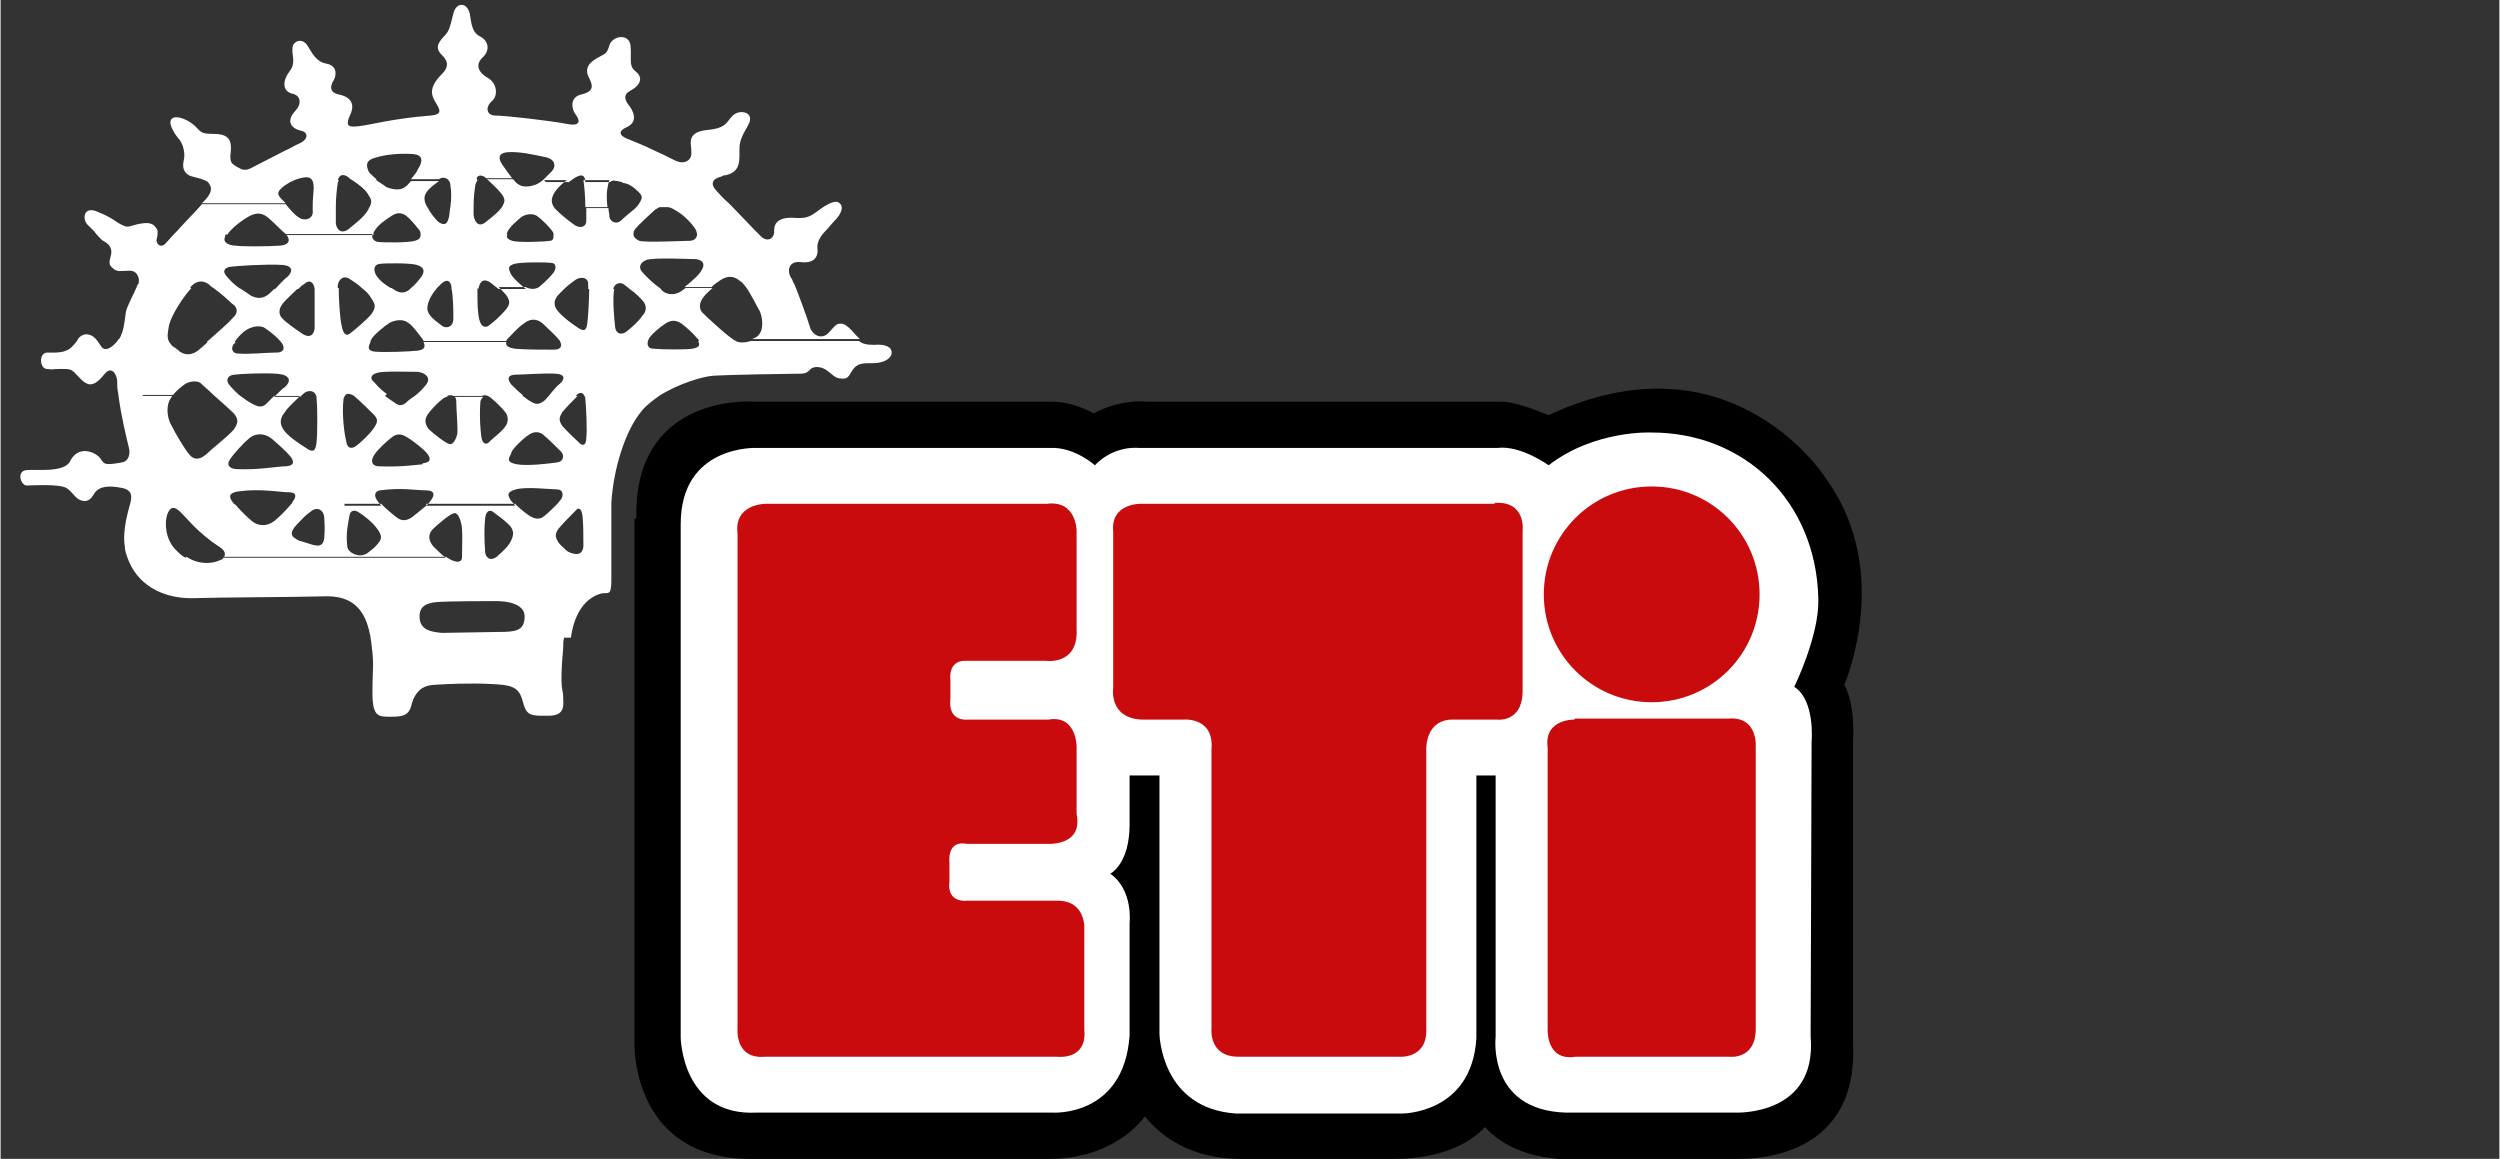 <?xml version="1.0" encoding="UTF-8"?>
<!DOCTYPE svg PUBLIC "-//W3C//DTD SVG 1.1//EN" "http://www.w3.org/Graphics/SVG/1.1/DTD/svg11.dtd">
<!-- Creator: CorelDRAW 2017 -->
<svg xmlns="http://www.w3.org/2000/svg" xml:space="preserve" width="275.441mm" height="127.677mm" version="1.1" style="shape-rendering:geometricPrecision; text-rendering:geometricPrecision; image-rendering:optimizeQuality; fill-rule:evenodd; clip-rule:evenodd"
viewBox="0 0 2594 1203"
 xmlns:xlink="http://www.w3.org/1999/xlink">
 <rect x="0" y="0" width="2594" height="1203" fill="#333333" stroke="none"/>
 <defs>
  <style type="text/css">
   <![CDATA[
    .fil4 {fill:none}
    .fil3 {fill:#C90B0E}
    .fil1 {fill:#FFED00}
    .fil0 {fill:white}
    .fil2 {fill:black;fill-rule:nonzero}
   ]]>
  </style>
 </defs>
 <g id="Layer_x0020_1">
  <g id="_2923744049536">
   <path class="fil0" d="M585 662c-1,3 -1,7 -1,11 -4,44 0,42 0,50 0,8 3,20 -15,20 -18,0 -23,1 -27,-15 -4,-16 -13,-17 -34,-18 -21,-1 -45,0 -59,1 -13,1 -19,9 -22,19 -2,9 -5,14 -19,14 -15,0 -22,2 -22,-25 0,-26 2,-28 -1,-50 0,-3 -1,-5 -1,-8 -4,-20 -12,-42 -45,-42 -37,1 -110,1 -141,2 -29,0 -57,-13 -67,-44l31 0 -31 0c-1,-3 -2,-6 -2,-9 -3,-18 4,-39 6,-47 0,0 0,0 0,0 2,-9 -1,-12 -7,-14 -9,-2 -22,-4 -29,3 -3,3 -5,11 -13,10 -8,-1 -10,-8 -17,-13 -7,-5 -36,-3 -42,-3 -6,0 -11,-15 0,-16 9,-1 39,3 45,-9 8,-16 23,-11 30,-5 6,7 3,10 24,6 7,-1 9,-9 7,-16 -2,-8 -8,-32 -11,-56l0 0 0 0c-1,-4 -1,-9 -1,-13 -1,-8 -6,-14 -12,-8 -5,6 -10,12 -16,12 -6,0 -12,-8 -16,-12 -4,-4 -6,-4 -15,-4 -9,0 -7,1 -14,0 -7,0 -9,-16 0,-17 10,0 20,1 27,-7 3,-3 5,-6 6,-8l0 0c2,-2 3,-3 7,-4 4,0 7,1 10,4l0 0c2,2 4,5 6,8 4,7 12,2 18,-6 0,0 0,-1 1,-1l0 0c1,-2 2,-3 2,-4 2,-4 3,-8 5,-24 1,-6 9,-20 12,-28l0 0c0,0 0,-1 1,-1 2,-6 -1,-14 -9,-14 -9,0 -13,2 -18,-3 -6,-5 -1,-10 -1,-17 -1,-7 -4,-8 -10,-12 -3,-3 -5,-5 -8,-9l0 0c-2,-2 -4,-4 -6,-6 -7,-6 -5,-21 10,-14 15,6 18,10 24,13 6,3 6,3 16,0 13,-3 17,-1 20,3 1,1 2,3 2,4l-18 0 18 0c0,3 0,5 -1,8 -1,5 4,10 9,5 2,-2 6,-7 12,-13l0 0c8,-9 19,-20 26,-28l87 0c5,6 9,11 14,14 6,4 15,1 14,-7 0,-2 0,-5 0,-7l0 0c0,-6 1,-12 1,-17 0,-12 -6,-12 -14,-10 -8,2 -16,7 -19,10 0,0 3,-3 0,0 -7,6 -3,9 3,15 0,0 1,1 1,1l-87 0c1,-1 1,-1 2,-2 12,-12 6,-17 5,-19 -1,-2 -6,-4 -14,-6 -1,0 -3,-1 -4,-1l62 0 -62 0c-6,-2 -10,-7 -8,-16 1,-4 1,-8 0,-12l0 0c-1,-5 -3,-9 -6,-12 -4,-5 -11,-16 -6,-20 5,-4 18,2 24,8 6,6 6,8 19,8 13,0 19,4 18,17l0 0 0 1c-2,13 2,13 6,16 4,2 7,5 14,2 10,-5 23,-12 37,-19 5,-2 9,-5 14,-7 11,-5 8,-12 3,-13 -10,-2 -18,-9 -7,-21 6,-6 7,-16 -4,-18 -10,-3 -9,-14 -2,-23 7,-9 2,-17 3,-24 0,-7 10,-12 16,-2 4,6 8,16 19,18 11,2 11,11 8,17 -4,6 -5,13 5,15 10,2 18,8 12,21 -6,13 -1,13 9,12 10,-1 35,-8 74,-11 12,-1 11,-5 6,-13 -5,-8 -8,-16 6,-30 9,-9 5,-15 0,-20 -5,-5 -7,-10 3,-20 5,-5 6,-11 9,-23 3,-12 14,-12 17,0 2,13 3,20 11,24 8,4 11,14 2,22 -8,8 -3,16 6,21 9,5 11,18 4,24 -7,6 -6,15 4,15 10,0 55,5 76,9 13,2 11,-5 7,-10 -4,-5 -7,-18 6,-21 13,-3 12,-9 8,-17 -4,-7 -3,-14 7,-20 10,-6 11,-4 14,-14 3,-10 21,-13 22,1 1,15 -2,20 5,26 8,6 6,14 -5,20 -8,4 -6,10 -2,15 4,5 11,17 -2,23 -13,6 -3,11 3,13 7,3 15,6 23,10l0 0c9,4 17,8 23,11 11,6 19,0 18,-8 0,-1 0,-2 0,-3l29 0 -29 0c-1,-8 -3,-18 16,-20 21,-2 20,-8 27,-15 7,-7 24,-4 16,10 -7,12 -9,17 -9,25l0 0c0,1 0,3 0,4 0,10 0,20 -15,23 -1,0 -2,0 -3,1l0 0c-12,3 -12,9 -5,16 2,2 6,7 12,12 9,9 20,21 27,28l-56 0 56 0c2,2 4,4 5,5 8,9 15,3 15,-3 0,-1 0,-1 0,-2l0 0c0,-6 3,-13 18,-13 16,1 18,0 30,-9 4,-3 8,-5 10,-6 5,-2 8,-2 10,0l0 0c0,0 0,0 0,0 4,3 3,10 -6,19 -3,3 -5,6 -8,9l-22 0 22 0c-6,6 -10,13 -9,19 1,9 -4,16 -18,14 -14,-1 -13,12 -9,17 1,1 1,3 3,6l-21 0 21 0c5,12 14,37 16,44 2,8 12,15 20,6 8,-9 8,-9 13,-9 4,0 10,6 15,12 1,1 3,3 4,4l-112 0c0,0 0,0 0,0 3,-1 8,-3 10,-10 2,-9 -1,-18 -3,-21 -2,-3 -8,-16 -14,-24l0 0c-2,-2 -3,-4 -5,-5 -8,-7 -15,-5 -21,-1 -3,2 -6,4 -9,7l-28 0c6,-5 15,-12 18,-18 4,-7 0,-10 -6,-11 -7,0 -45,-2 -52,1 -7,3 -7,8 -5,11 2,3 11,12 18,17l0 0c2,1 3,3 4,4 5,4 13,5 20,0 1,-1 3,-2 4,-3l28 0c-3,3 -7,6 -9,9 -5,6 -5,12 -2,16 4,4 23,22 32,28 1,1 3,2 4,2l-39 0c0,-1 -1,-2 -2,-3 -6,-7 -11,-11 -16,-15 -6,-4 -11,-4 -17,0 -6,4 -12,9 -16,14 -1,1 -1,2 -2,4l0 0c-1,4 0,8 6,8 10,1 34,1 40,0 6,-1 9,-3 6,-8l39 0c4,2 9,2 16,0l112 0c4,3 8,4 16,4 11,-1 18,2 18,8 0,6 -8,11 -19,11 -11,0 -15,0 -20,5 -5,6 -5,12 -13,11 -7,0 -10,-5 -16,-9 -6,-4 -14,-4 -17,0 -4,4 -6,4 -15,4 -9,0 -69,1 -85,2 -12,1 -35,8 -55,20l0 0c-7,5 -14,10 -19,16 -18,21 -30,62 -32,96l-28 0 28 0c0,5 0,9 0,14 0,19 0,32 0,42l0 0c0,9 0,16 0,24 0,17 -3,13 -10,14 -8,2 -27,10 -32,46l-201 0 201 0 0 0zm-234 -475c0,1 -1,2 -1,3 -1,6 -2,16 -2,25l-6 0 6 0c0,7 0,14 0,17 1,7 6,11 13,6 6,-5 17,-13 21,-21 0,-1 1,-2 1,-2l0 0c3,-6 2,-8 -2,-14 -3,-5 -10,-10 -16,-14l20 0 -20 0c-2,-1 -3,-2 -4,-3 -4,-3 -9,-4 -11,3l0 0 0 0zm39 0l0 0c4,3 8,5 10,7 7,3 15,4 20,0 2,-1 4,-4 6,-6l29 0c0,0 0,0 0,0 -5,4 -15,10 -15,18 0,3 1,6 3,9l0 0c3,6 8,12 11,15 4,3 9,5 11,-3 1,-3 1,-8 2,-13l18 0 -18 0c1,-8 1,-16 0,-21 0,-3 -1,-5 -3,-7l0 0c-3,-2 -6,-2 -9,0l-29 0c3,-4 6,-7 7,-10 6,-9 5,-15 -4,-16 -13,-1 -29,0 -41,4 -10,3 -8,9 -6,14 1,2 5,5 8,8l0 0zm105 0c-1,1 -1,3 -2,4 -1,6 -2,14 -2,23l0 0c0,2 0,5 0,8 0,6 4,15 12,9 8,-6 16,-13 18,-17l32 0 -32 0c0,0 0,0 0,0 2,-4 4,-7 -2,-14 -5,-6 -10,-10 -14,-14l27 0c2,2 3,4 5,5 5,4 13,3 20,0 2,-1 5,-3 7,-5 3,-3 6,-6 8,-8 5,-5 4,-13 -7,-15 -10,-2 -26,-6 -39,-5 -9,1 -11,6 -3,16 2,3 5,7 8,11l-27 0c0,0 -1,-1 -1,-1 -3,-2 -7,-3 -9,1l0 0 0 0zm69 0l24 0c-6,4 -13,11 -15,17 -2,5 0,9 2,12l0 0c1,1 2,2 3,3 3,3 10,9 17,14 5,4 13,4 13,-4 0,-3 0,-8 0,-13l23 0c0,3 1,6 1,9 1,6 8,8 12,4 3,-3 9,-8 14,-12l0 0c2,-2 4,-4 5,-6 4,-6 3,-8 -1,-12 -4,-4 -9,-8 -15,-9 -1,0 -1,0 -2,-1l51 0 -51 0c-8,-2 -11,-2 -12,0l-26 0c0,0 0,0 0,-1 -1,-9 -7,-6 -13,-2 -1,1 -3,2 -4,3l-24 0 0 0zm108 28l13 0c-2,0 -4,2 -6,3 -4,4 -19,17 -21,21 -1,1 -1,3 -1,4l0 0c0,3 2,5 6,7 7,2 45,0 52,0 5,0 8,-3 8,-7 0,-1 -1,-3 -1,-4 -4,-7 -14,-17 -22,-21 -3,-2 -6,-3 -8,-3l61 0 -61 0c-2,0 -4,0 -6,0l-13 0 0 0zm-40 -28c-1,2 -1,4 -2,8 -1,5 -1,13 0,20l-23 0c0,-10 -1,-22 -2,-28l26 0 0 0zm-398 56c-1,1 -1,2 -1,3 -3,6 5,9 11,9 6,1 31,1 46,0 12,-1 10,-8 6,-12l90 0c-1,4 1,7 5,8 6,1 33,1 39,-1 4,-1 6,-3 6,-6l79 0 -79 0c0,-2 0,-4 -2,-6 -4,-5 -9,-11 -13,-14 -4,-3 -9,-4 -15,0 -6,4 -14,9 -18,16 -1,1 -1,3 -1,4l-90 0c-1,-1 -1,-1 -2,-2 -4,-3 -15,-15 -20,-18 -5,-3 -10,-3 -16,0 -6,3 -19,12 -24,20l0 0 0 0zm292 0l0 0c-1,4 0,5 5,7 6,2 34,1 39,0 4,0 4,-3 4,-7l28 0 -28 0c0,-1 -1,-3 -2,-4 -3,-4 -9,-10 -14,-14 -5,-4 -12,-3 -17,0 -5,4 -13,11 -15,16 0,1 0,1 -1,2l0 0zm-328 56c-9,10 -20,27 -23,38 -1,6 -3,13 0,18l0 0c1,1 2,3 3,4 0,0 5,3 8,6 6,4 13,4 20,-2 1,-1 5,-4 9,-8l29 0c-1,1 -1,2 -2,2 -4,6 0,10 4,10 13,1 29,-1 40,-1 11,0 8,-8 5,-11l0 0c0,0 0,0 0,0 -3,-4 -10,-10 -16,-14 -5,-4 -14,-2 -19,1 -4,2 -10,8 -13,13l-29 0c9,-8 23,-20 27,-25 7,-6 4,-12 -1,-15 -3,-3 -12,-11 -19,-16l0 0c-2,-1 -4,-3 -5,-4 -6,-4 -12,-4 -18,2 0,0 -1,1 -1,2l0 0 0 0zm50 0l0 0c5,3 9,6 12,8 6,3 11,3 16,0 2,-1 5,-4 8,-7l24 0c-5,5 -12,11 -15,15 -5,6 -4,12 -1,15 3,4 16,13 22,17 7,4 11,1 12,-6 0,-7 0,-32 0,-40 0,0 0,-1 0,-1 -1,-8 -6,-10 -11,-5 -2,1 -4,3 -6,5l-24 0c5,-5 9,-10 12,-12 4,-3 10,-12 -5,-13 -15,-1 -48,1 -54,2 -5,1 -8,4 -4,9 3,4 9,10 15,14l0 0zm103 0l0 0c0,10 1,30 3,39 2,10 5,11 9,8 4,-3 17,-14 22,-20 4,-6 5,-9 0,-16 -2,-4 -6,-8 -10,-11l13 0 -13 0c-4,-4 -9,-7 -12,-9 -7,-5 -12,0 -13,6 0,1 0,2 0,3l0 0zm55 0l0 0c1,1 2,1 3,2 6,4 11,3 15,0 1,-1 1,-1 2,-2l20 0 -20 0c4,-3 8,-8 11,-12 4,-6 2,-10 -5,-12 -6,-2 -33,-2 -39,-1 -6,1 -6,7 -3,12 4,6 10,10 15,13zm47 0c-5,6 -10,14 -10,21 0,8 10,14 15,18 5,4 12,1 12,-7 0,-7 0,-23 -2,-32l0 0c0,-1 0,-1 0,-2 -2,-8 -7,-6 -11,-2 -1,1 -3,3 -4,4l0 0 0 0zm42 0c0,1 0,2 0,2 0,13 0,23 2,31 2,8 7,9 11,5 4,-3 10,-8 16,-15 6,-7 4,-10 2,-14 -1,-2 -5,-6 -9,-10l28 0c4,2 9,3 14,0l0 0c0,0 1,-1 1,-1 5,-4 11,-10 14,-14 3,-4 3,-10 -2,-10 -5,-1 -33,-1 -39,1 -6,2 -6,4 -4,9 2,5 10,12 15,16 0,0 1,0 1,1l-28 0c-3,-2 -6,-5 -9,-7 -8,-5 -11,1 -12,7l0 0 0 0zm91 0c-2,2 -4,4 -5,5 -3,3 -8,8 -5,15 3,7 17,17 23,21 6,4 9,4 10,-4 1,-7 2,-26 2,-36l26 0c-2,10 0,32 1,40 1,7 7,8 12,4 5,-4 13,-11 16,-16 4,-4 5,-9 2,-14 -3,-4 -9,-10 -15,-14l6 0 -6 0c-2,-2 -4,-3 -5,-4 -4,-4 -11,-2 -12,4 0,0 0,0 0,0l-26 0c0,-2 0,-4 0,-5 0,-8 -9,-8 -14,-4 -4,3 -8,6 -11,9l0 0 0 0zm-202 56c-2,4 -4,9 4,10 10,1 36,0 45,-1 8,-1 8,-5 6,-9l86 0c-1,4 2,6 9,7 10,1 31,1 40,1 8,0 9,-4 7,-8l19 0 -19 0c0,-1 -1,-2 -2,-3 -4,-5 -9,-9 -16,-16 -7,-6 -14,-5 -20,0 -6,4 -10,9 -16,15 -1,1 -2,2 -2,3l-86 0c0,-1 -1,-2 -1,-2 -3,-4 -11,-15 -15,-17 -5,-4 -13,-3 -19,0 -5,3 -17,13 -19,17 0,1 -1,1 -1,2l0 0zm-237 56l31 0c0,1 -1,1 -1,2 -5,6 -5,19 0,28 5,10 14,25 19,31 5,6 11,5 17,0 5,-5 23,-19 29,-26 5,-7 5,-11 0,-17 -3,-3 -13,-12 -21,-19l17 0 -17 0c-5,-5 -10,-9 -12,-11 -4,-5 -14,-3 -18,0 -4,3 -8,6 -12,11l-31 0 0 0zm102 0l0 0c4,3 8,6 12,8 7,4 11,4 15,0 2,-2 5,-5 8,-8l27 0c-7,7 -13,12 -16,17 -4,5 -6,10 -2,17 4,7 16,15 24,20 7,5 10,4 11,-6 1,-10 1,-35 0,-45 0,-1 0,-1 0,-2l6 0 -6 0c-2,-8 -10,-7 -14,-3 -1,1 -2,2 -3,3l-27 0c4,-4 8,-8 12,-11 6,-6 4,-12 -9,-13 -12,-1 -38,0 -45,1 -7,1 -8,6 -5,10 3,4 8,9 13,13l0 0zm108 0c0,1 -1,2 -1,3 -2,16 1,38 3,45 1,7 6,7 10,4 4,-3 13,-11 18,-18 5,-7 5,-10 0,-15 -4,-4 -13,-13 -19,-18l21 0 -21 0c0,0 -1,-1 -1,-1 -5,-3 -9,-3 -10,1l0 0 0 0zm42 0l0 0c4,3 7,5 10,7 5,4 9,3 13,-1 2,-2 5,-4 8,-6l0 0c4,-3 9,-8 12,-12 5,-7 -1,-12 -9,-13 -8,0 -35,-1 -42,1 -7,2 -8,6 -3,10 5,6 10,10 13,12l0 0zm66 0c-2,1 -5,2 -6,3 -5,4 -10,9 -14,14 -4,5 -6,10 -1,17 6,6 18,15 22,16 4,1 7,-6 8,-10 1,-5 -1,-26 -1,-35 0,-2 -1,-4 -2,-4l30 0c-1,1 -3,3 -3,6 -1,15 0,27 1,35 1,9 6,9 9,5 3,-3 10,-8 15,-14 5,-6 4,-12 1,-16 -3,-4 -9,-10 -15,-15 -1,-1 -2,-1 -3,-2 -3,-1 -5,-1 -6,0l-30 0c-2,-1 -4,-1 -7,0l0 0 0 0zm77 0l0 0c3,2 5,4 7,5 5,3 8,5 14,1 2,-1 4,-4 6,-6l17 0 -17 0c4,-5 9,-11 12,-13 4,-4 6,-9 -4,-10 -10,-1 -36,1 -44,1 -8,1 -6,6 -3,10 4,4 8,8 12,11l0 0zm57 0c-4,4 -13,13 -16,17 -3,5 -4,8 0,14 5,6 14,14 18,18 4,4 7,1 7,-5 1,-7 0,-32 -1,-41 0,-1 0,-2 -1,-3l0 0 0 0c-2,-5 -6,-3 -8,-1 0,0 0,0 -1,1l0 0zm-356 112l0 0c5,6 13,14 18,18 6,5 15,6 23,0 6,-5 13,-12 17,-17l0 0c1,-1 2,-2 2,-3 4,-5 5,-10 -4,-10 -9,0 -29,-4 -51,-1 -9,1 -12,4 -8,10 1,1 2,3 3,4l0 0zm114 0l38 0c5,5 12,11 16,14 5,4 10,4 16,0 4,-3 11,-9 16,-13 2,-2 3,-4 4,-5 3,-4 5,-10 -6,-10 -10,0 -24,-3 -47,0 -6,1 -7,6 -2,12 1,1 2,3 3,4l-38 0 0 0zm85 0l92 0c4,4 10,9 13,11 4,3 11,7 17,2 4,-3 9,-8 13,-12l0 0c3,-3 4,-5 5,-6 2,-3 3,-10 -5,-10 -7,0 -31,-3 -42,0 -11,3 -8,7 -5,12 1,1 3,3 4,5l-92 0 0 0zm88 -52c-3,5 -5,9 6,11 12,2 35,-1 42,-2 7,-1 7,-8 4,-11 -3,-3 -13,-13 -19,-18 -7,-5 -13,-1 -17,2 -4,3 -14,12 -16,17l0 0zm-92 10c10,-1 8,-6 5,-10 -3,-4 -14,-13 -21,-17 -6,-4 -11,-4 -16,0 -5,4 -14,12 -18,18 -4,6 -3,11 3,12 23,1 36,-1 47,-2l0 0zm-141 3c9,-1 7,-6 4,-10 -4,-5 -13,-13 -20,-19 -8,-6 -17,-5 -23,0 -6,5 -16,16 -20,22 -4,6 0,10 8,10 22,1 42,-3 51,-3l0 0zm-104 94l0 0c12,8 26,8 36,3 1,0 2,-1 3,-3l230 0c1,0 1,1 2,1 4,3 15,8 15,-1l0 0 0 0 0 0c0,-9 1,-30 -1,-35 -1,-5 -4,-12 -8,-10 -4,1 -16,11 -22,17 -5,6 -3,12 1,17 4,4 8,8 13,12l-230 0c1,-3 2,-6 -3,-10 -26,-17 -34,-30 -44,-39 -7,-6 -10,-1 -12,4 -3,9 -2,26 9,37 3,3 6,6 10,8l0 0zm312 0l0 0c2,3 6,3 10,0l0 0c0,0 1,0 1,-1 6,-5 12,-11 14,-16 2,-4 4,-10 -2,-16 -6,-6 -12,-10 -16,-13 -3,-3 -8,-3 -9,6 -1,9 -1,21 0,35 0,2 1,3 1,4l0 0zm83 -6c3,2 16,8 17,-5 0,-9 0,-25 -1,-32 -1,-7 -4,-9 -7,-5 -4,4 -13,13 -18,19 -4,6 -3,9 0,14 3,4 5,5 9,9l0 0zm-228 -4c1,6 13,12 21,6 5,-4 7,-5 11,-10 4,-5 4,-8 -1,-15 -5,-7 -14,-14 -19,-17 -4,-3 -9,-3 -10,4 -1,7 -4,17 -2,32l0 0zm-41 -4c9,3 16,5 17,-6 0,-4 1,-5 0,-20 0,-8 -7,-13 -14,-7 -8,6 -6,5 -13,12 -6,6 -10,12 -3,16 5,3 0,1 13,5l0 0zm199 92c16,0 26,-1 26,-16 0,-14 -20,-16 -29,-16 -9,0 -50,0 -62,1 -12,1 -19,5 -18,17 1,12 12,14 23,15l60 -1 0 0z"/>
   <g>
    <path class="fil1" d="M782 433c0,0 -107,-8 -105,105l0 545c0,0 -3,101 102,102l311 0c0,0 69,5 99,-59 0,0 23,59 99,59l153 0c0,0 79,6 101,-47 0,0 15,54 105,47l156 0c0,0 110,8 105,-102l0 -316c0,0 3,-41 -11,-55 0,0 53,-115 -14,-207l0 0c0,0 -92,-146 -274,-57 0,0 -34,-15 -50,-15l-370 0c0,0 -29,-2 -53,15 0,0 -22,-16 -43,-15l-311 0 0 0z"/>
    <path class="fil2" d="M660 538c-3,-124 110,-122 121,-121l0 0 311 0 0 0c17,0 33,7 43,12 24,-13 48,-13 53,-12l0 0 370 0c14,0 37,9 49,14 184,-86 282,56 288,66 61,84 31,184 19,214 12,22 9,58 9,58l0 314c6,123 -109,120 -121,120l-155 0c-58,4 -90,-15 -106,-33 -34,36 -93,33 -101,33l-153 0c-52,0 -83,-24 -99,-44 -36,45 -91,44 -100,44l-311 0 0 0c-119,-1 -119,-113 -119,-119l0 0 0 -545 0 0 0 0z"/>
    <path class="fil0" d="M1090 465c25,-1 46,18 46,18 20,-21 45,-18 45,-18l373 0c24,-3 53,18 53,18 48,-37 107,-34 107,-34 96,0 171,71 173,173 1,38 -25,91 -25,91 22,14 18,57 18,57l-1 306c7,83 -78,79 -78,79l-167 0c-92,3 -82,-79 -82,-79l0 -271 -20 0 0 273c-5,79 -78,78 -78,78l-171 0c-79,-5 -80,-83 -80,-83l0 -268 -31 0 0 51c0,41 -20,51 -20,51 24,17 20,51 20,51l0 117c-6,85 -80,80 -80,80l-307 0c-78,4 -79,-78 -79,-78l0 -533c0,-82 78,-79 78,-79l305 0 0 0z"/>
    <path class="fil3" d="M1634 747c0,0 -32,-1 -28,29l0 292c0,0 -2,34 29,29l159 0c0,0 28,4 28,-29l0 -292c0,0 3,-33 -29,-30l-159 0 0 0zm-649 148c0,0 -3,-23 18,-19l83 0c0,0 38,3 31,-31l0 -70c0,0 0,-33 -29,-28l-84 0c0,0 -21,3 -18,-22l0 -19c0,0 -3,-20 15,-20l84 0c0,0 34,5 32,-33l0 -102c0,0 0,-32 -31,-28l-292 0c0,0 -33,0 -29,31l0 514c0,0 -3,32 29,29l303 0c0,0 31,4 28,-28l0 -103c0,0 3,-31 -28,-31l-94 0c0,0 -21,3 -18,-20l0 -21 0 0zm566 -372l-367 0c0,0 -32,-1 -29,29l0 162c0,0 -5,31 29,33l44 0c0,0 32,-3 29,31l0 290c0,0 -3,29 28,29l166 0c0,0 29,3 29,-27l0 -291c0,0 -2,-33 29,-32l44 0c0,0 27,4 27,-30l0 -166c0,0 4,-31 -29,-29l0 0zm51 94c0,-62 50,-112 112,-112 62,0 112,50 112,112 0,62 -50,112 -112,112 -62,0 -112,-50 -112,-112z"/>
   </g>
   <rect class="fil4" width="2594" height="1202"/>
  </g>
 </g>
</svg>
